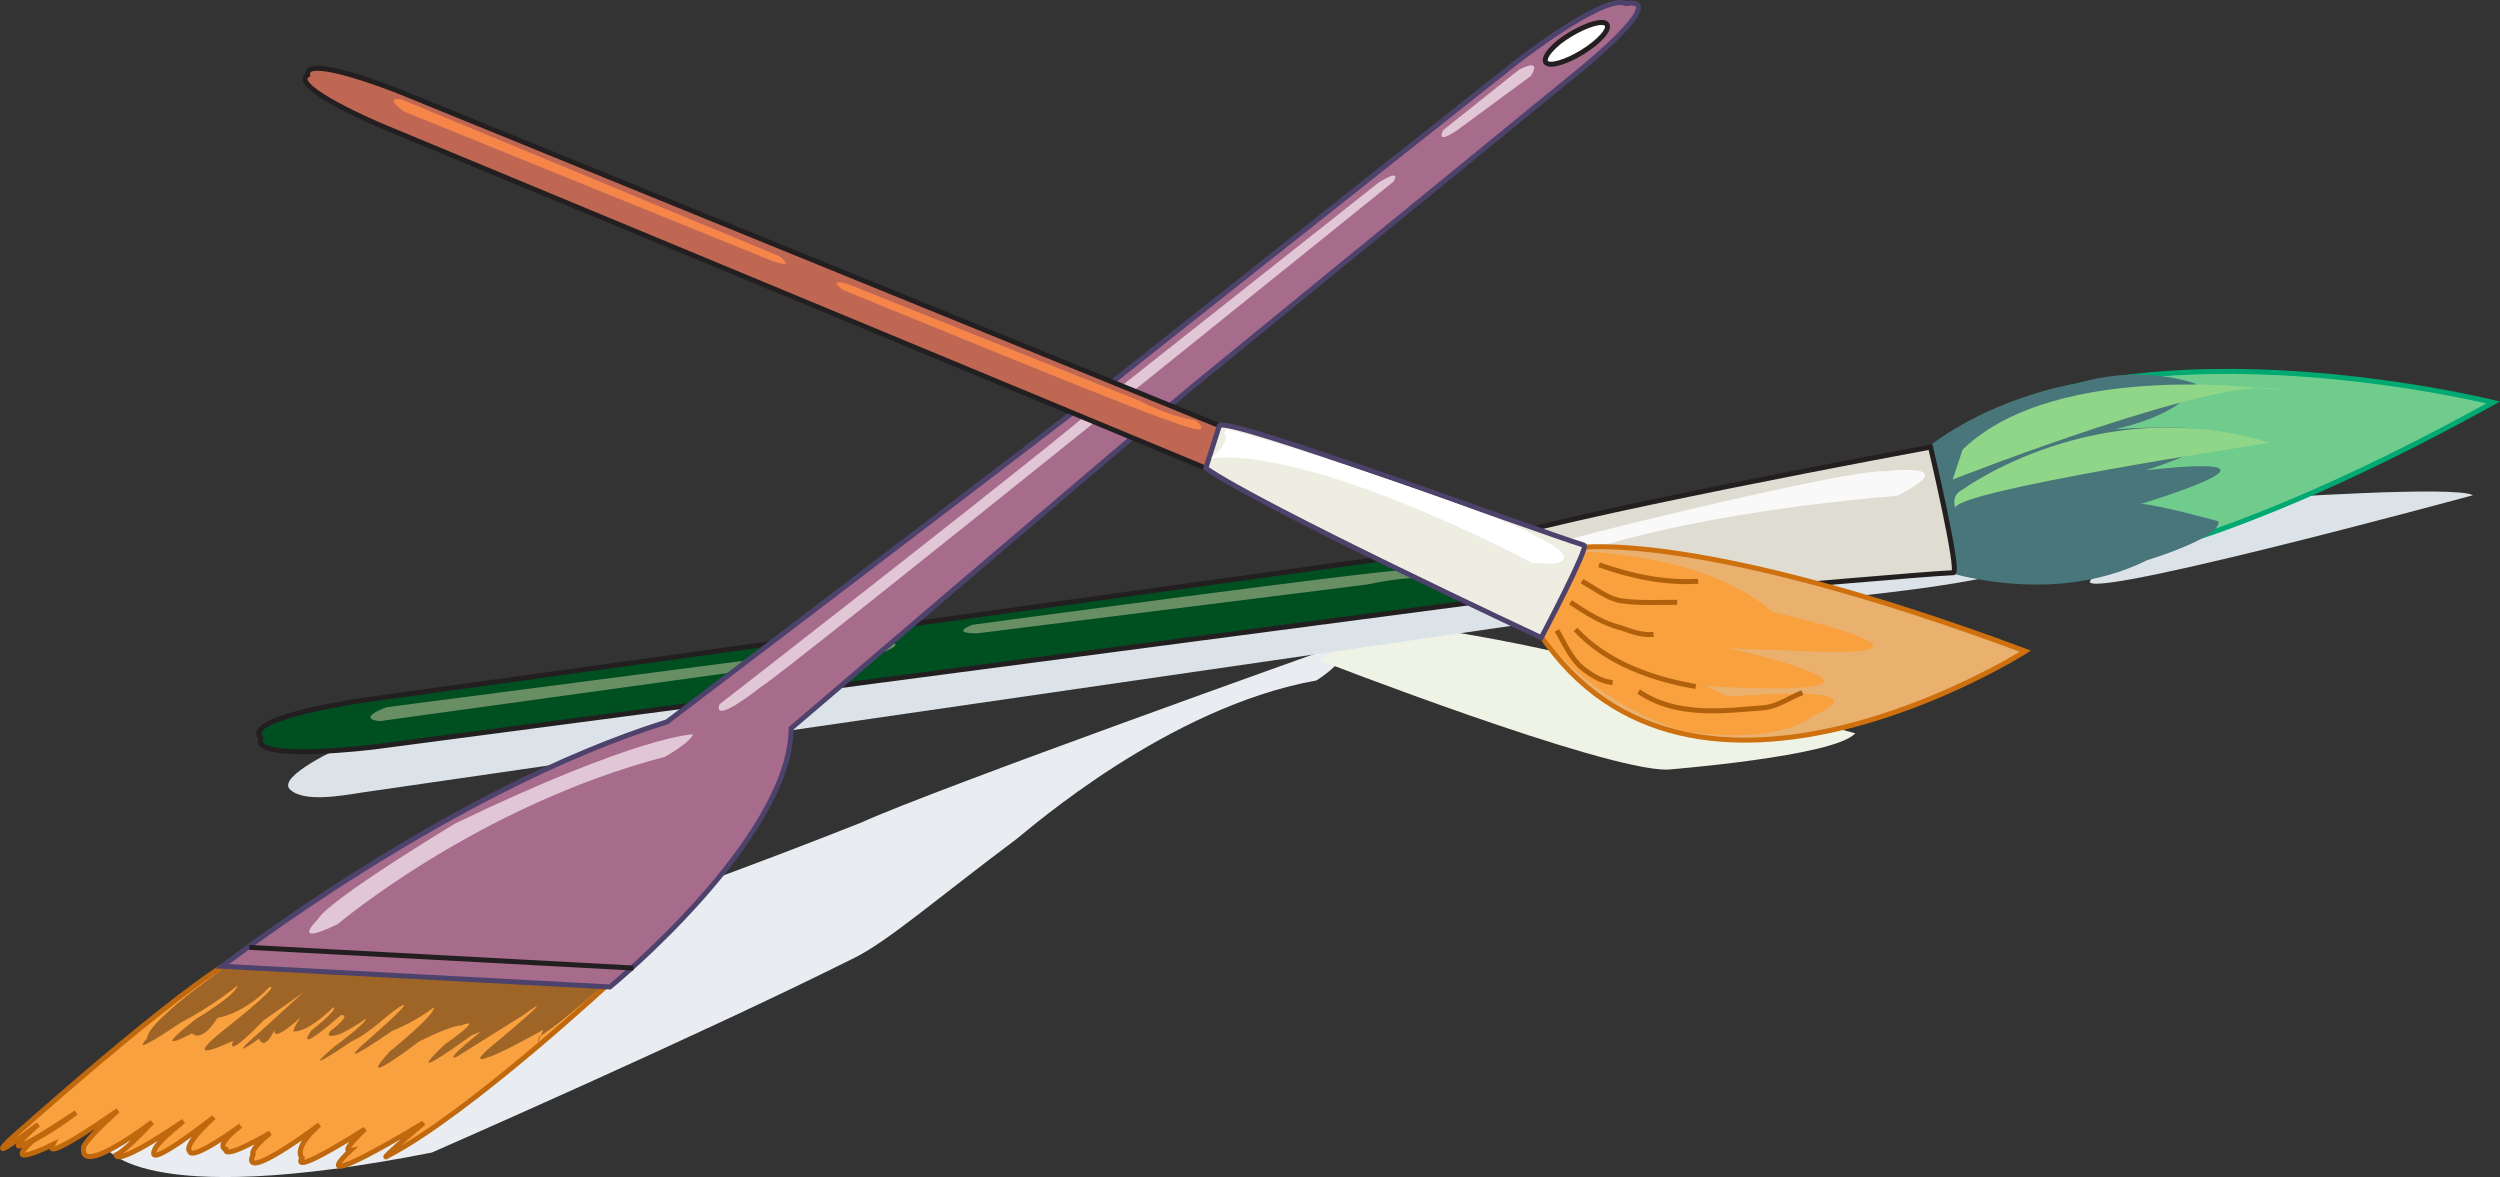 <svg xmlns="http://www.w3.org/2000/svg" width="504.444" height="237.502"><rect width="100%" height="100%" fill="#333333" stroke="none"/><path fill="#dbe3e9" d="M457 100.578s38.664-2.664 41.977-.648c0 0-85.32 23.187-76.68 16.707C424.961 114.62 457 100.578 457 100.578"/><path fill="#e9edf1" d="M21.114 231.188s5.972 13.246 66.023 1.367c0 0 54.29-23.758 85.32-39.313 6.696-3.312 16.918-12.168 32.688-23.976 2.59-2.016 30.597-26.637 60.48-31.965 0 0 8.711-5.403 3.383-6.7 0 0-80.566 28.657-95.184 35.356 0 0-50.039 19.941-57.382 19.941l-95.328 45.29"/><path fill="#eff3e5" d="M266.344 133.266s56.664 22.035 69.984 22.035c0 0 33.985-2.664 38.016-7.344 0 0-23.113-6.121-43.344-12.027-27.36-7.989-54-10.653-54-10.653l-10.656 7.989"/><path fill="#dbe3e9" d="M69.137 150.621s-13.32 5.973-10.656 8.637c2.664 2.664 10.082 1.37 14.617.648 6.625-.933 243.215-35.277 243.215-35.277s84.672-4.035 94.031-11.379l-14.039-10.656L69.137 150.62"/><path fill="#70cc8d" d="M393.137 114.621s26.71 12.598 109.941-33.41c0 0-77.757-19.367-114.191 9.937-24.047 19.297 4.25 23.473 4.25 23.473"/><path fill="none" stroke="#00a872" stroke-width="1.008" d="M393.137 114.621s26.71 12.598 109.941-33.41c0 0-77.757-19.367-114.191 9.937-24.047 19.297 4.25 23.473 4.25 23.473zm0 0"/><path fill="#49767a" d="M387.809 113.828s24.121 9.793 45.43-.793c0 0 15.05-4.535 14.402-7.847 0 0-11.738-3.239-15.625-3.528 0 0 35.426-10.586.937-6.77 0 0 34.559-10.8-6.265-8.277 0 0 13.68-2.664 16.418-9.148 0 0-10.657-4.172-24.051-.07 0 0-18.43 2.593-32.902 15.12l1.656 21.313"/><path fill="#004f21" d="M301.696 109.578 73.96 141.188s-25.199 3.527-21.312 7.703c-2.235 4.968 23.039 1.8 23.039 1.8l228.023-30.023-2.015-11.09"/><path fill="none" stroke="#231f20" stroke-width="1.008" d="M301.696 109.578 73.96 141.188s-25.199 3.527-21.312 7.703c-2.235 4.968 23.039 1.8 23.039 1.8l228.023-30.023zm0 0"/><path fill="#dfddd1" d="M394.145 115.555c1.367-.07-4.61-25.344-4.61-25.344s-76.894 14.184-92.59 20.016l.649 11.234c.79 2.95 82.871-5.258 96.55-5.906"/><path fill="none" stroke="#231f20" stroke-width="1.008" d="M394.145 115.555c1.367-.07-4.61-25.344-4.61-25.344s-76.894 14.184-92.59 20.016l.649 11.234c.79 2.95 82.871-5.258 96.55-5.906zm0 0"/><path fill="#f9f9f9" d="M382.696 100.074s-59.473 4.106-81.36 19.656c0 0 1.582-5.613-1.586-6.046 0 0 11.953-4.106 42.336-11.16 0 0 33.266-7.922 38.235-7.419 0 0 16.558-2.085 2.375 4.97"/><path fill="#678f63" d="M290.825 116.707s-5.833-.793-14.907 1.223l-78.765 9.867s-5.618.144-.938-1.73c0 0 83.52-11.305 87.336-11.016 0 0 14.184-1.871 7.273 1.656m-113.687 13.106s6.84-.723 1.582 1.582L76.625 145.508s-5.043-.36 1.367-2.809l99.145-12.887"/><path fill="#8fd689" d="M460.024 78.762s-44.711-6.696-64.008 11.953L394 96.762s56.016-22.032 66.024-18"/><path fill="#8fd689" d="M396.016 98.781s27.289-20.02 61.992-9.433c0 0-66.672 10.078-63.36 13.39 0 0-1.296-2.664 1.368-3.957"/><path fill="#f9a03f" d="M124.07 197.348s-29.374 27.359-45.788 35.855c0 0-3.168 2.16 7.199-6.625 0 0-24.84 15.121-14.832 5.617 0 0-2.235.504 3.023-4.39 0 0-15.191 9.789-12.742 5.832 0 0-2.02-1.801 3.527-6.696 0 0-16.129 12.168-13.394 5.973 0 0-.863-.789 3.457-4.32 0 0-9.29 5.547-9 3.312 0 0-2.45-.504 3.023-4.75 0 0-10.008 7.344-10.297 5.11 0 0-1.582-.864 4.899-6.84 0 0-13.969 11.02-11.953 6.625 0 0-.215-.934 5.832-5.832 0 0-13.032 9.074-13.606 6.84 0 0 1.653-.575 7.27-6.625 0 0-14.758 11.234-13.824 5.113 0 0-.43-.793 6.914-7.488 0 0-15.336 10.87-13.176 6.914 0 0-10.516 5.183-4.035-.793 0 0 3.746-1.871 8.785-5.688 0 0-20.016 13.465-7.63 2.375 0 0-10.8 8.281-5.976 3.313 0 0 35.133-31.535 46.223-36.938l76.102 4.106"/><path fill="none" stroke="#bf680d" stroke-width="1.008" d="M124.07 197.348s-29.374 27.359-45.788 35.855c0 0-3.168 2.16 7.199-6.625 0 0-24.84 15.121-14.832 5.617 0 0-2.235.504 3.023-4.39 0 0-15.191 9.789-12.742 5.832 0 0-2.02-1.801 3.527-6.696 0 0-16.129 12.168-13.394 5.973 0 0-.863-.789 3.457-4.32 0 0-9.29 5.547-9 3.312 0 0-2.45-.504 3.023-4.75 0 0-10.008 7.344-10.297 5.11 0 0-1.582-.864 4.899-6.84 0 0-13.969 11.02-11.953 6.625 0 0-.215-.934 5.832-5.832 0 0-13.032 9.074-13.606 6.84 0 0 1.653-.575 7.27-6.625 0 0-14.758 11.234-13.824 5.113 0 0-.43-.793 6.914-7.488 0 0-15.336 10.87-13.176 6.914 0 0-10.516 5.183-4.035-.793 0 0 3.746-1.871 8.785-5.688 0 0-20.016 13.465-7.63 2.375 0 0-10.8 8.281-5.976 3.313 0 0 35.133-31.535 46.223-36.938zm0 0"/><path fill="#9f6527" d="M130.48 191.012s-16.273 15.047-21.671 18.144c0 0-1.082 3.383.793-1.367 0 0-8.785 4.965-11.16 5.543 0 0-4.25 1.871 1.367-2.738 0 0 14.687-12.239 5.543-5.614l-13.106 8.208s-3.597 1.726 4.684-4.97c0 0 5.973-2.304-1.73.65 0 0-15.122 11.089-5.543 1.944 0 0 8.566-5.906 3.312-3.89 0 0-1.73-.14-8.426 3.242 0 0-13.68 10.438-5.832 1.945 0 0 9.145-7.347 8.856-8.859 0 0-3.528 2.809-8.422 4.754 0 0-11.953 8.281-5.832 2.664 0 0 10.367-8.93 7.847-7.777-2.23 1.007-6.41 5.617-10.296 7.273 0 0-11.52 7.918-3.383 1.008 0 0 6.265-4.535 6.406-5.688 0 0-1.8 1.438-5.11 3.094 0 0-3.456 1.297-2.16-.504 0 0 4.606-3.453 2.16-3.238 0 0-9.577 8.496-5.976 3.094 0 0 5.543-4.246 4.465-4.68 0 0-5.328 5.328-8.137 4.824 0 0 1.008-3.312 4.68-5.758 0 0-8.856 8.926-8.426 5.543 0 0-2.016 4.391-3.094 1.727 0 0-7.847 5.547.72-1.871l8.425-7.703s.719-.36-8.281 5.902c0 0-7.703 8.137-6.121 4.106 0 0-11.305 5.398-2.16-1.946 0 0 12.456-9.789 9.433-8.855 0 0-4.395 4.968-10.441 6.191 0 0-2.954 5.043-5.114 3.098 0 0-9.43 5.039.867-2.953 0 0 8.133-4.825 8.278-6.696 0 0-4.535 3.887-11.664 7.633 0 0-10.582 7.27-6.551 3.024 0 0-.29-2.305 7.992-8.207l5.977-4.536-12.313 11.301s-2.52-.574 9.649-9.648c0 0 12.96-9.645 15.12-11.446l74.376 4.032"/><path fill="#a76b8c" d="M328.121.715c-4.539-2.086-22.68 12.242-22.68 12.242L224.224 77.25c-22.606 17.496-89.64 68.402-89.64 68.402-44.063 13.75-89.712 49.32-89.712 49.32l78.192 4.176s36.433-29.808 36.578-52.199c0 0 59.976-51.265 80.855-68.832l78.91-64.441S336.977-.652 328.122.715"/><path fill="none" stroke="#4c426b" stroke-width="1.008" d="M328.121.715c-4.539-2.086-22.68 12.242-22.68 12.242L224.224 77.25c-22.606 17.496-89.64 68.402-89.64 68.402-44.063 13.75-89.712 49.32-89.712 49.32l78.192 4.176s36.433-29.808 36.578-52.199c0 0 59.976-51.265 80.855-68.832l78.91-64.441S336.977-.652 328.122.715zm0 0"/><path fill="none" stroke="#231f20" stroke-width="1.008" d="m127.817 195.332-77.543-4.176"/><path fill="#fff" d="M323.297 4.531c-1.945-.07-5.832 1.727-8.715 3.961-2.879 2.375-3.672 4.39-1.726 4.465 1.945.07 5.832-1.73 8.71-4.035 2.884-2.3 3.673-4.246 1.731-4.39"/><path fill="none" stroke="#231f20" stroke-width="1.008" d="M323.297 4.531c-1.945-.07-5.832 1.727-8.715 3.961-2.879 2.375-3.672 4.39-1.726 4.465 1.945.07 5.832-1.73 8.71-4.035 2.884-2.3 3.673-4.246 1.731-4.39zm0 0"/><path fill="#e1c7d6" d="M68.13 186.477s28.152-23.832 66.023-33.77c0 0 4.968-2.734 5.687-4.535 0 0-10.8.144-47.879 17.926 0 0-25.633 15.41-27.863 19.441 0 0-5.832 5.688 4.031.938m77.039-44.352s71.063-55.227 76.465-60.555l56.52-44.71s4.75-3.098 3.023-.215c0 0-123.625 99.789-127.441 101.808 0 0-10.008 8.063-8.567 3.672M294.711 25.773s-5.11 3.887-3.527.5L306.45 14.11s4.894-2.738 2.445 1.223l-14.185 10.44"/><path fill="#eab16e" d="M318.617 110.516s24.047-3.743 90.07 20.879c0 0-67.32 42.695-98.062-3.598-13.61-20.52 7.992-17.281 7.992-17.281"/><path fill="none" stroke="#ce700e" stroke-width="1.008" d="M318.617 110.516s24.047-3.743 90.07 20.879c0 0-67.32 42.695-98.062-3.598-13.61-20.52 7.992-17.281 7.992-17.281zm0 0"/><path fill="#f9a03f" d="M317.176 111.234s26.137-.214 40.465 12.243c0 0 45.289 10.296.648 7.632 0 0-7.058.07-10.152-.507 0 0 47.23 10.586-3.89 7.851 0 0 29.952 13.68-3.31 2.805 0 0 42.696-4.535 24.766 3.242 0 0-6.046 5.977-26.062 3.023 0 0-19.586-5.472-29.953-21.742l7.488-14.547"/><path fill="#bf6752" d="M246.903 95.973 76.985 25.41s-18.793-7.918-14.907-10.293c-.718-4.32 18.22 3.238 18.22 3.238l170.35 69.407-3.745 8.21"/><path fill="none" stroke="#231f20" stroke-width="1.008" d="M246.903 95.973 76.985 25.41s-18.793-7.918-14.907-10.293c-.718-4.32 18.22 3.238 18.22 3.238l170.35 69.407zm0 0"/><path fill="#eeede2" d="M319.625 110.012c1.078.289-8.64 18.648-8.64 18.648s-56.664-26.496-67.68-34.2l2.734-8.57c1.227-2.085 63.145 20.883 73.586 24.122"/><path fill="none" stroke="#4c426b" stroke-width="1.008" d="M319.625 110.012c1.078.289-8.64 18.648-8.64 18.648s-56.664-26.496-67.68-34.2l2.734-8.57c1.227-2.085 63.145 20.883 73.586 24.122zm0 0"/><path fill="#fff" d="M309.254 113.035s-42.047-22.39-63.504-21.168c0 0 3.457-3.168 1.516-4.824 0 0 9.863 2.305 33.476 10.441 0 0 25.852 8.782 29.09 11.23 0 0 12.098 5.618-.578 4.321"/><path fill="none" stroke="#fff" stroke-width="1.008" d="M309.254 113.035s-42.047-22.39-63.504-21.168c0 0 3.457-3.168 1.516-4.824 0 0 9.863 2.305 33.476 10.441 0 0 25.852 8.782 29.09 11.23 0 0 12.098 5.618-.578 4.321zm0 0"/><path fill="#f6854a" d="M241.29 84.813s-4.68-.504-11.235-3.891l-58.969-23.613s-4.316-1.297-1.078 1.152c0 0 62.352 25.629 65.375 26.207 0 0 10.512 4.32 5.906.145M155.75 52.629s5.114 1.871 1.516-.938l-76.18-31.609s-4.031-.789.508 2.45l74.156 30.097"/><path fill="none" stroke="#b1600c" stroke-width="1.008" d="M317.895 127.004c6.265 6.77 15.555 10.008 24.265 11.52m-28.007-11.305c1.8 3.023 3.023 6.265 6.047 8.281 1.73 1.223 3.242 2.016 5.183 2.23m-8.496-16.199c3.313 2.23 6.555 4.25 10.297 5.184 2.23.793 4.25 1.512 6.48 1.297m-14.472-10.727c2.738 1.438 4.968 3.453 7.992 3.957 3.746.504 7.488.29 11.23.29m-15.765-7.559c6.55 2.304 13.246 3.742 20.015 3.312m-12.024 22.246c7.56 5.184 16.993 3.961 25.56 3.242 2.449-.289 4.968-2.02 7.488-3.027"/></svg>
